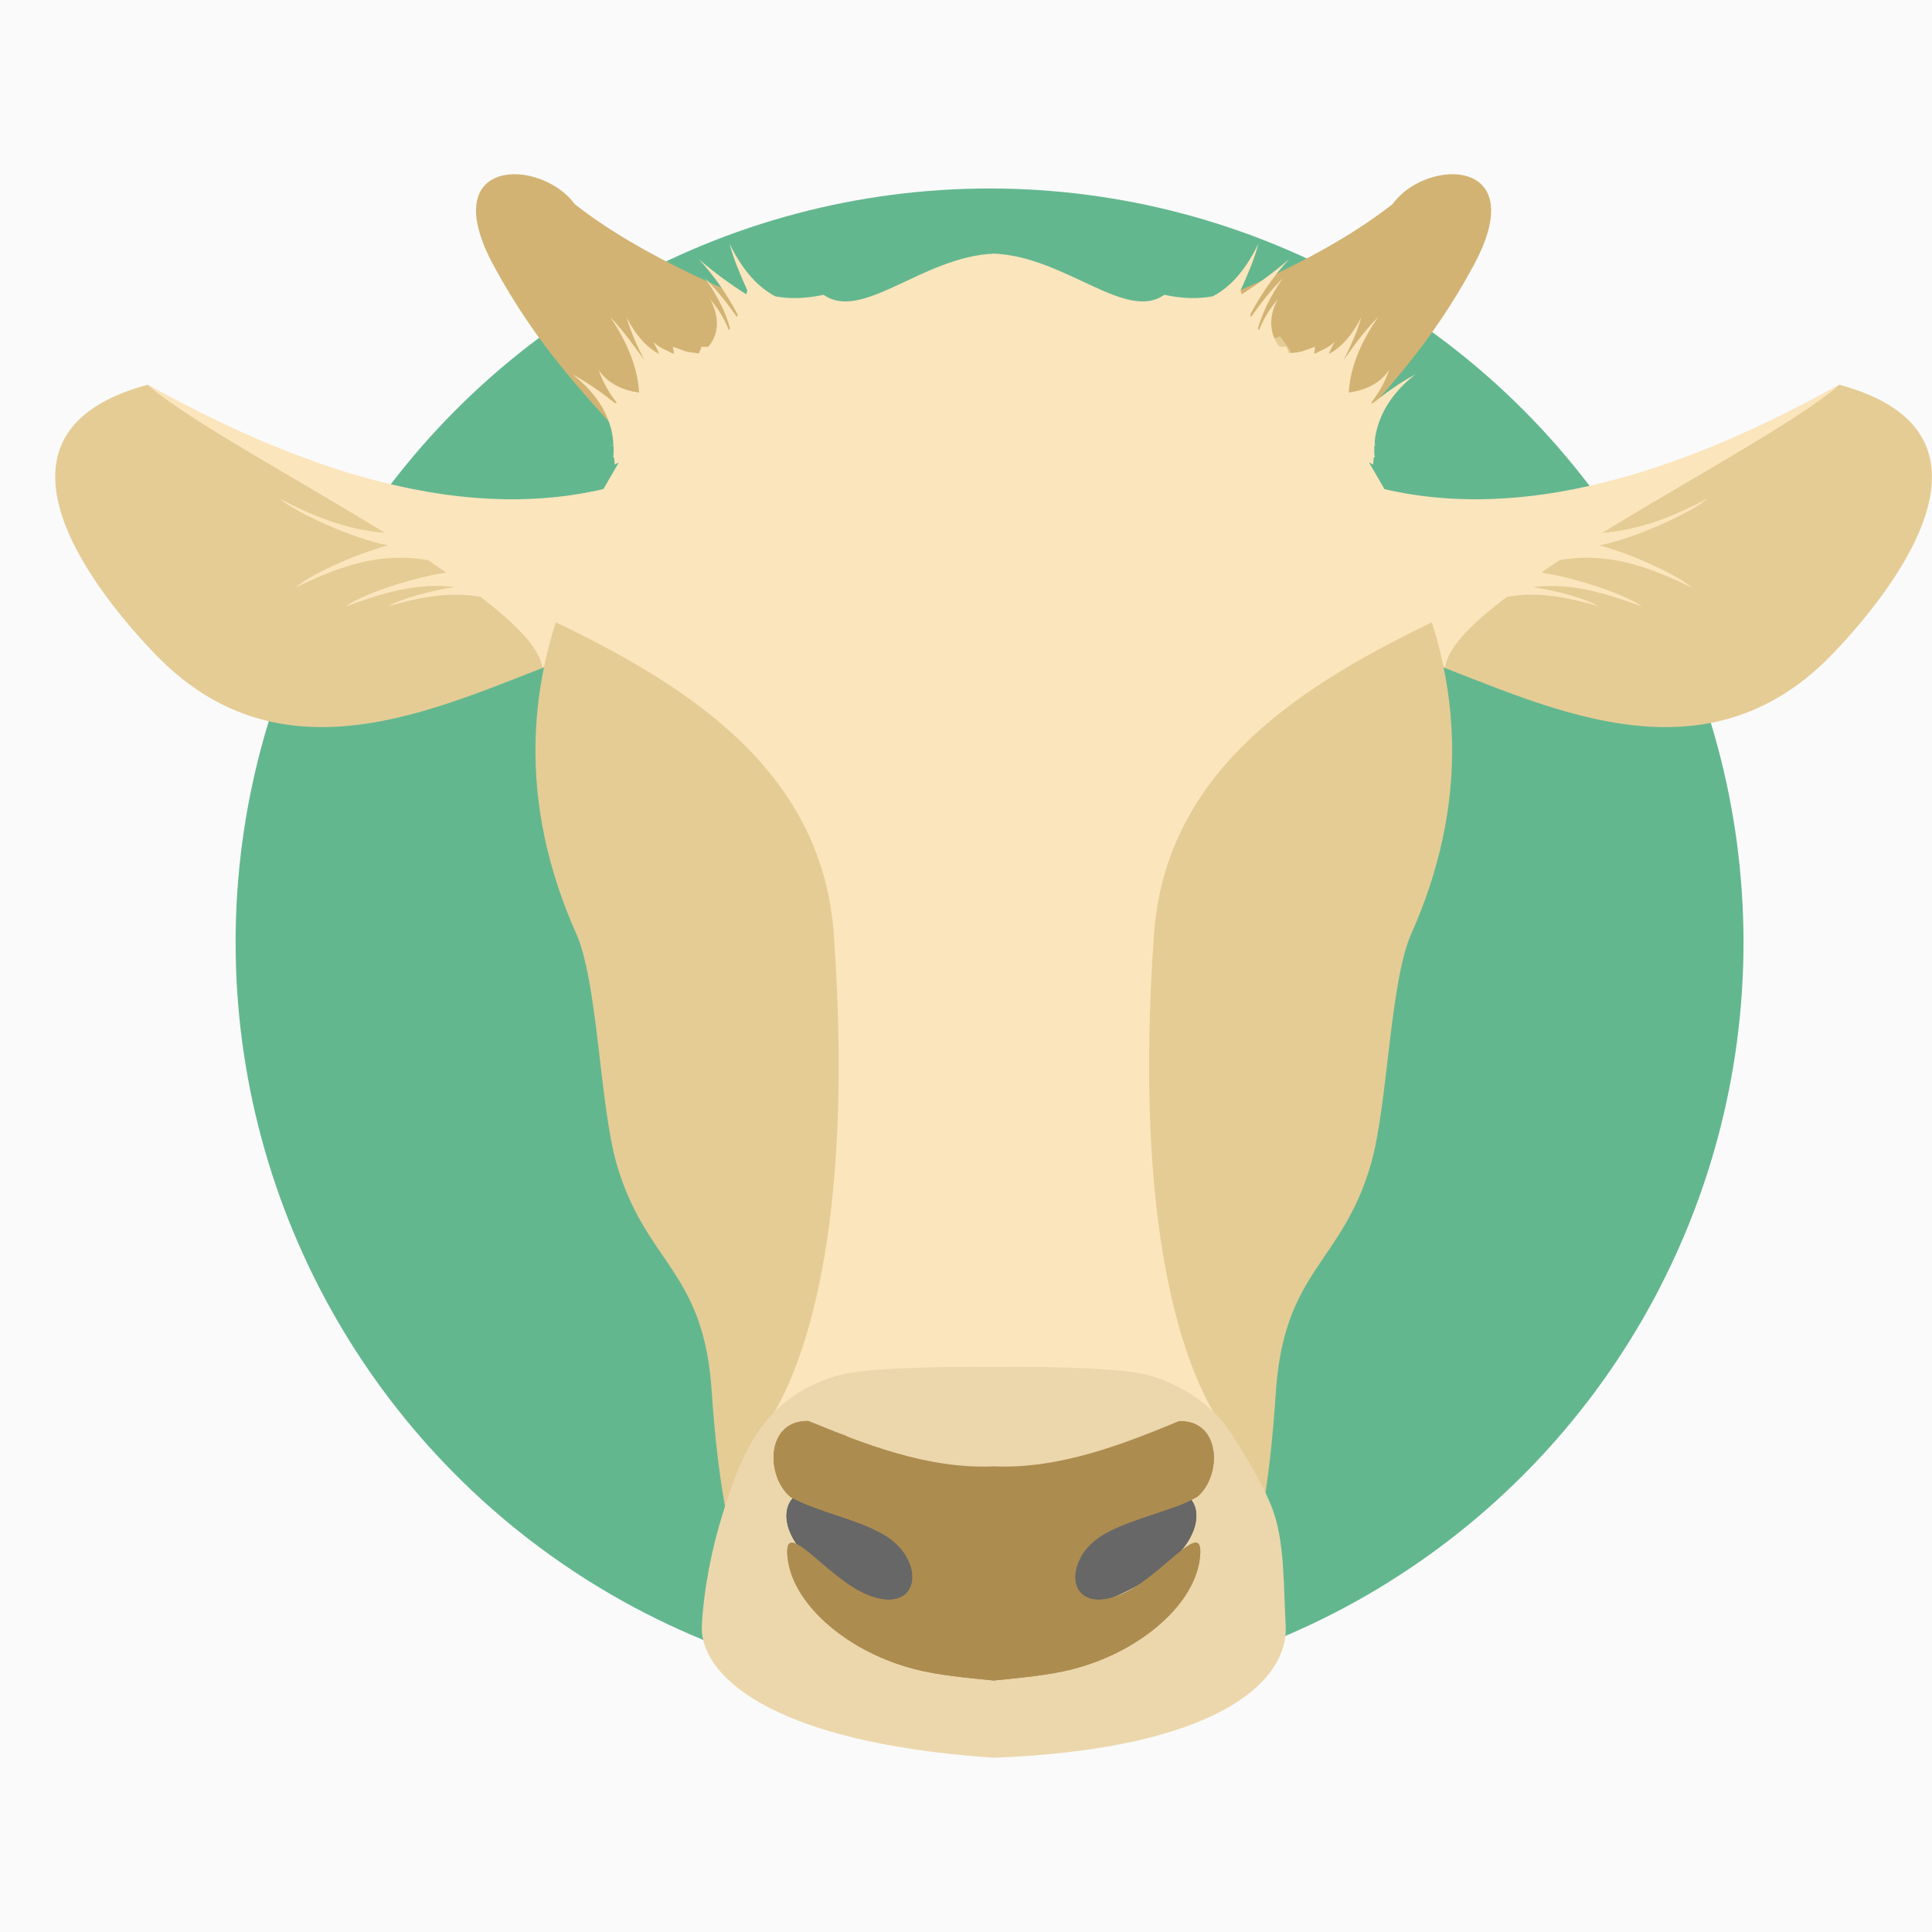 <svg width="41" height="41" viewBox="0 0 41 41" fill="none" xmlns="http://www.w3.org/2000/svg">
<rect width="41" height="41" fill="#FAFAFA"/>
<circle cx="21" cy="20" r="16" fill="#63B78F"/>
<path fill-rule="evenodd" clip-rule="evenodd" d="M28.253 10.033C31.538 11.333 35.208 10.306 39.033 8.165C42.891 9.203 40.092 12.633 38.868 13.9C35.925 16.938 32.244 14.654 29.719 13.834C29.719 13.834 28.274 9.977 28.253 10.032V10.033Z" fill="#E5CC95"/>
<path fill-rule="evenodd" clip-rule="evenodd" d="M30.668 14.162C30.601 14.14 30.48 14.053 30.303 14.042C30.104 13.965 29.906 13.9 29.72 13.835C29.72 13.835 28.275 9.978 28.254 10.032C31.528 11.321 35.232 10.273 39.034 8.164C39.034 8.175 39.023 8.186 39.002 8.196C38.131 8.939 35.927 10.13 33.998 11.31C34.88 11.233 35.541 10.938 36.225 10.588C35.927 10.862 34.671 11.441 33.943 11.572C34.693 11.779 35.596 12.205 35.904 12.468C34.99 12.031 34.13 11.703 33.094 11.889C32.961 11.976 32.829 12.065 32.708 12.151C33.491 12.272 34.504 12.621 34.846 12.873C34.074 12.588 33.335 12.359 32.531 12.458C33.094 12.545 33.689 12.72 33.92 12.863C33.27 12.677 32.642 12.546 31.98 12.667C31.22 13.235 30.713 13.759 30.669 14.164L30.668 14.162Z" fill="#FBE5BC"/>
<path fill-rule="evenodd" clip-rule="evenodd" d="M13.925 10.033C10.63 11.333 6.97 10.306 3.133 8.165C-0.724 9.203 2.086 12.633 3.31 13.9C6.253 16.938 9.923 14.654 12.459 13.834C12.459 13.834 13.892 9.977 13.926 10.032L13.925 10.033Z" fill="#E5CC95"/>
<path fill-rule="evenodd" clip-rule="evenodd" d="M11.51 14.162C11.576 14.14 11.698 14.053 11.875 14.042C12.072 13.965 12.272 13.9 12.458 13.835C12.458 13.835 13.891 9.978 13.925 10.032C10.651 11.321 6.937 10.273 3.134 8.164C3.134 8.175 3.156 8.186 3.166 8.196C4.037 8.939 6.252 10.13 8.17 11.31C7.299 11.233 6.627 10.938 5.943 10.588C6.251 10.862 7.497 11.441 8.235 11.572C7.486 11.779 6.57 12.205 6.272 12.468C7.177 12.031 8.047 11.703 9.083 11.889C9.214 11.976 9.347 12.065 9.469 12.151C8.686 12.272 7.673 12.621 7.331 12.873C8.102 12.588 8.841 12.359 9.645 12.458C9.073 12.545 8.488 12.72 8.245 12.863C8.906 12.677 9.535 12.546 10.196 12.667C10.945 13.235 11.453 13.759 11.508 14.164L11.51 14.162Z" fill="#FBE5BC"/>
<path fill-rule="evenodd" clip-rule="evenodd" d="M23.933 7.094C26.126 6.306 28.133 5.444 29.554 4.33C30.259 3.347 32.541 3.314 31.262 5.652C30.381 7.28 29.411 8.306 28.386 9.432C27.139 9.345 25.894 9.257 24.649 9.17C24.649 9.17 23.912 6.986 23.933 7.095V7.094Z" fill="#D2B373"/>
<path fill-rule="evenodd" clip-rule="evenodd" d="M21.089 7.53C19.424 7.366 18.917 7.016 18.499 6.372C17.727 7.082 16.614 7.726 15.015 7.137C14.542 7.738 14.278 8.589 13.925 9.125C13.44 9.858 13.02 10.48 12.646 11.245C10.949 14.314 11.069 17.209 12.227 19.81C12.69 20.848 12.723 23.437 13.087 24.705C13.704 26.824 14.939 26.944 15.104 29.534C15.589 36.755 17.86 35.51 21.134 34.472C24.617 35.422 26.601 36.755 27.076 29.534C27.252 26.944 28.476 26.824 29.093 24.705C29.456 23.437 29.49 20.848 29.952 19.81C31.11 17.209 31.231 14.314 29.534 11.245C29.16 10.48 28.74 9.857 28.255 9.125C27.902 8.59 27.638 7.738 27.164 7.137C25.566 7.726 24.453 7.082 23.681 6.372C23.262 7.016 22.756 7.366 21.091 7.53H21.089Z" fill="#E5CC95"/>
<path fill-rule="evenodd" clip-rule="evenodd" d="M17.815 7.094C15.622 6.306 13.615 5.444 12.194 4.33C11.477 3.347 9.207 3.314 10.485 5.652C11.367 7.28 12.338 8.306 13.362 9.432C14.607 9.345 15.854 9.257 17.1 9.17C17.1 9.17 17.839 6.986 17.816 7.095L17.815 7.094Z" fill="#D2B373"/>
<path fill-rule="evenodd" clip-rule="evenodd" d="M16.559 31.739C16.405 31.314 16.338 30.767 16.372 30.069C17.011 29.031 18.147 26.223 17.695 19.832C17.442 16.248 14.421 14.468 11.699 13.157C11.777 12.709 11.887 12.283 12.051 11.89C12.361 11.147 12.724 10.513 13.132 9.814L13.044 9.858L13.033 9.716L13.011 9.694C13.022 9.65 13.022 9.607 13.022 9.552V9.454C12.999 9.454 12.989 9.454 12.967 9.465C12.989 9.454 12.999 9.443 13.022 9.443C13.011 9.411 13.011 9.377 13.011 9.345C12.967 8.886 12.713 8.384 12.151 7.947C12.482 8.122 12.78 8.341 13.056 8.559L13.088 8.548C12.955 8.373 12.801 8.143 12.702 7.838C12.845 8.089 13.176 8.286 13.562 8.329C13.539 7.87 13.352 7.313 12.944 6.723C13.22 7.007 13.451 7.335 13.672 7.64C13.528 7.356 13.385 7.051 13.297 6.734C13.496 7.128 13.738 7.379 13.981 7.51C13.981 7.455 13.882 7.303 13.871 7.259C14.004 7.391 14.113 7.412 14.268 7.5H14.301C14.301 7.457 14.289 7.413 14.278 7.359C14.576 7.457 14.476 7.457 14.829 7.5C14.852 7.457 14.873 7.413 14.884 7.359H15.028C15.238 7.129 15.293 6.758 15.072 6.353C15.27 6.583 15.392 6.812 15.469 7.009C15.48 6.997 15.492 6.976 15.492 6.965C15.403 6.637 15.227 6.276 14.963 5.905C15.216 6.156 15.437 6.44 15.636 6.724C15.647 6.713 15.647 6.702 15.658 6.681C15.449 6.287 15.185 5.884 14.832 5.502C15.162 5.786 15.504 6.037 15.835 6.244C15.846 6.212 15.857 6.189 15.857 6.157C15.715 5.84 15.571 5.513 15.483 5.174C15.781 5.786 16.123 6.114 16.452 6.289C16.75 6.343 17.07 6.343 17.478 6.256C18.305 6.835 19.572 5.448 21.093 5.382C22.613 5.448 23.892 6.835 24.709 6.256C25.117 6.343 25.436 6.343 25.733 6.289C26.075 6.114 26.406 5.786 26.704 5.174C26.616 5.513 26.472 5.84 26.329 6.157C26.329 6.189 26.341 6.212 26.352 6.244C26.683 6.037 27.024 5.785 27.355 5.502C27.002 5.884 26.738 6.287 26.529 6.681C26.54 6.703 26.551 6.713 26.551 6.724C26.75 6.44 26.971 6.156 27.224 5.905C26.959 6.276 26.794 6.637 26.695 6.965C26.695 6.976 26.706 6.997 26.718 7.009C26.795 6.812 26.917 6.583 27.115 6.353C26.894 6.758 26.961 7.129 27.159 7.359H27.302C27.325 7.413 27.335 7.457 27.358 7.5C27.71 7.457 27.611 7.457 27.909 7.359C27.898 7.413 27.898 7.457 27.886 7.5H27.919C28.073 7.413 28.183 7.391 28.316 7.259C28.305 7.303 28.206 7.455 28.206 7.51C28.447 7.38 28.69 7.128 28.888 6.734C28.8 7.051 28.657 7.357 28.514 7.64C28.734 7.334 28.966 7.007 29.253 6.723C28.834 7.313 28.646 7.87 28.624 8.329C29.01 8.286 29.34 8.089 29.483 7.838C29.384 8.143 29.23 8.373 29.097 8.548L29.13 8.559C29.405 8.341 29.702 8.122 30.034 7.947C29.472 8.384 29.23 8.887 29.175 9.345V9.443C29.186 9.443 29.198 9.454 29.219 9.465C29.198 9.454 29.186 9.454 29.164 9.454V9.552C29.164 9.607 29.164 9.65 29.175 9.694L29.152 9.716L29.141 9.858L29.053 9.814C29.462 10.513 29.825 11.147 30.133 11.89C30.298 12.283 30.409 12.709 30.486 13.157C27.775 14.468 24.744 16.249 24.489 19.832C24.037 26.223 25.173 29.031 25.812 30.069C25.846 30.767 25.779 31.314 25.636 31.739H16.564H16.559Z" fill="#FBE5BC"/>
<path fill-rule="evenodd" clip-rule="evenodd" d="M27.284 34.493C27.239 33.685 27.261 32.843 27.052 32.165C26.887 31.63 26.424 30.877 26.126 30.418C25.784 29.871 25.134 29.412 24.451 29.205C23.955 29.041 22.499 28.997 21.089 29.009C19.679 28.997 18.223 29.041 17.727 29.205C16.194 29.685 15.742 30.811 15.324 32.165C15.115 32.843 14.938 33.684 14.894 34.493C14.838 35.501 16.256 36.974 21.089 37.302C25.834 37.12 27.35 35.685 27.284 34.493Z" fill="#ECD7AC"/>
<path fill-rule="evenodd" clip-rule="evenodd" d="M21.045 31.403C23.437 31.403 25.389 31.185 25.389 32.168C25.389 33.151 23.437 34.408 21.045 34.408C18.653 34.408 16.691 33.163 16.691 32.168C16.691 31.172 18.642 31.403 21.045 31.403Z" fill="#676767"/>
<path fill-rule="evenodd" clip-rule="evenodd" d="M25.167 31.719C25.311 31.829 25.387 31.971 25.387 32.167C25.387 33.162 23.436 34.408 21.044 34.408C18.652 34.408 16.69 33.163 16.69 32.167C16.69 31.589 17.373 31.425 18.421 31.392C19.149 32.452 20.449 33.151 21.916 33.151C23.238 33.151 24.418 32.593 25.167 31.719Z" fill="#676767"/>
<path fill-rule="evenodd" clip-rule="evenodd" d="M21.089 35.662C21.619 35.608 22.258 35.553 22.765 35.422C24.133 35.072 25.3 34.111 25.454 33.127C25.619 32.046 24.65 33.521 23.734 33.86C22.61 34.286 22.511 33.052 23.47 32.538C24.032 32.221 24.848 32.078 25.41 31.762C25.939 31.303 25.917 30.134 25.024 30.156C23.89 30.625 22.501 31.182 21.089 31.118C19.679 31.183 18.3 30.626 17.154 30.156C16.261 30.133 16.238 31.303 16.768 31.762C17.33 32.078 18.146 32.221 18.708 32.538C19.668 33.052 19.569 34.286 18.444 33.86C17.54 33.521 16.559 32.046 16.724 33.127C16.878 34.111 18.047 35.073 19.413 35.422C19.921 35.553 20.559 35.608 21.089 35.662Z" fill="#AD8C50"/>
<path fill-rule="evenodd" clip-rule="evenodd" d="M21.089 35.663C21.619 35.608 22.258 35.554 22.765 35.422C24.133 35.072 25.3 34.111 25.454 33.128C25.619 32.047 24.65 33.522 23.734 33.861C22.896 34.177 22.632 33.576 22.94 33.041C22.61 33.107 22.268 33.151 21.916 33.151C20.053 33.151 18.476 32.026 17.969 30.474C17.682 30.376 17.418 30.256 17.154 30.157C16.261 30.135 16.238 31.305 16.768 31.764C17.33 32.08 18.146 32.223 18.708 32.54C19.668 33.054 19.569 34.288 18.444 33.862C17.54 33.523 16.559 32.048 16.724 33.129C16.878 34.113 18.047 35.075 19.413 35.423C19.921 35.555 20.559 35.61 21.089 35.664V35.663ZM24.903 31.992C25.09 31.927 25.255 31.849 25.41 31.763C25.674 31.544 25.796 31.14 25.752 30.802C25.553 31.25 25.267 31.653 24.903 31.992Z" fill="#AD8C50"/>
</svg>
